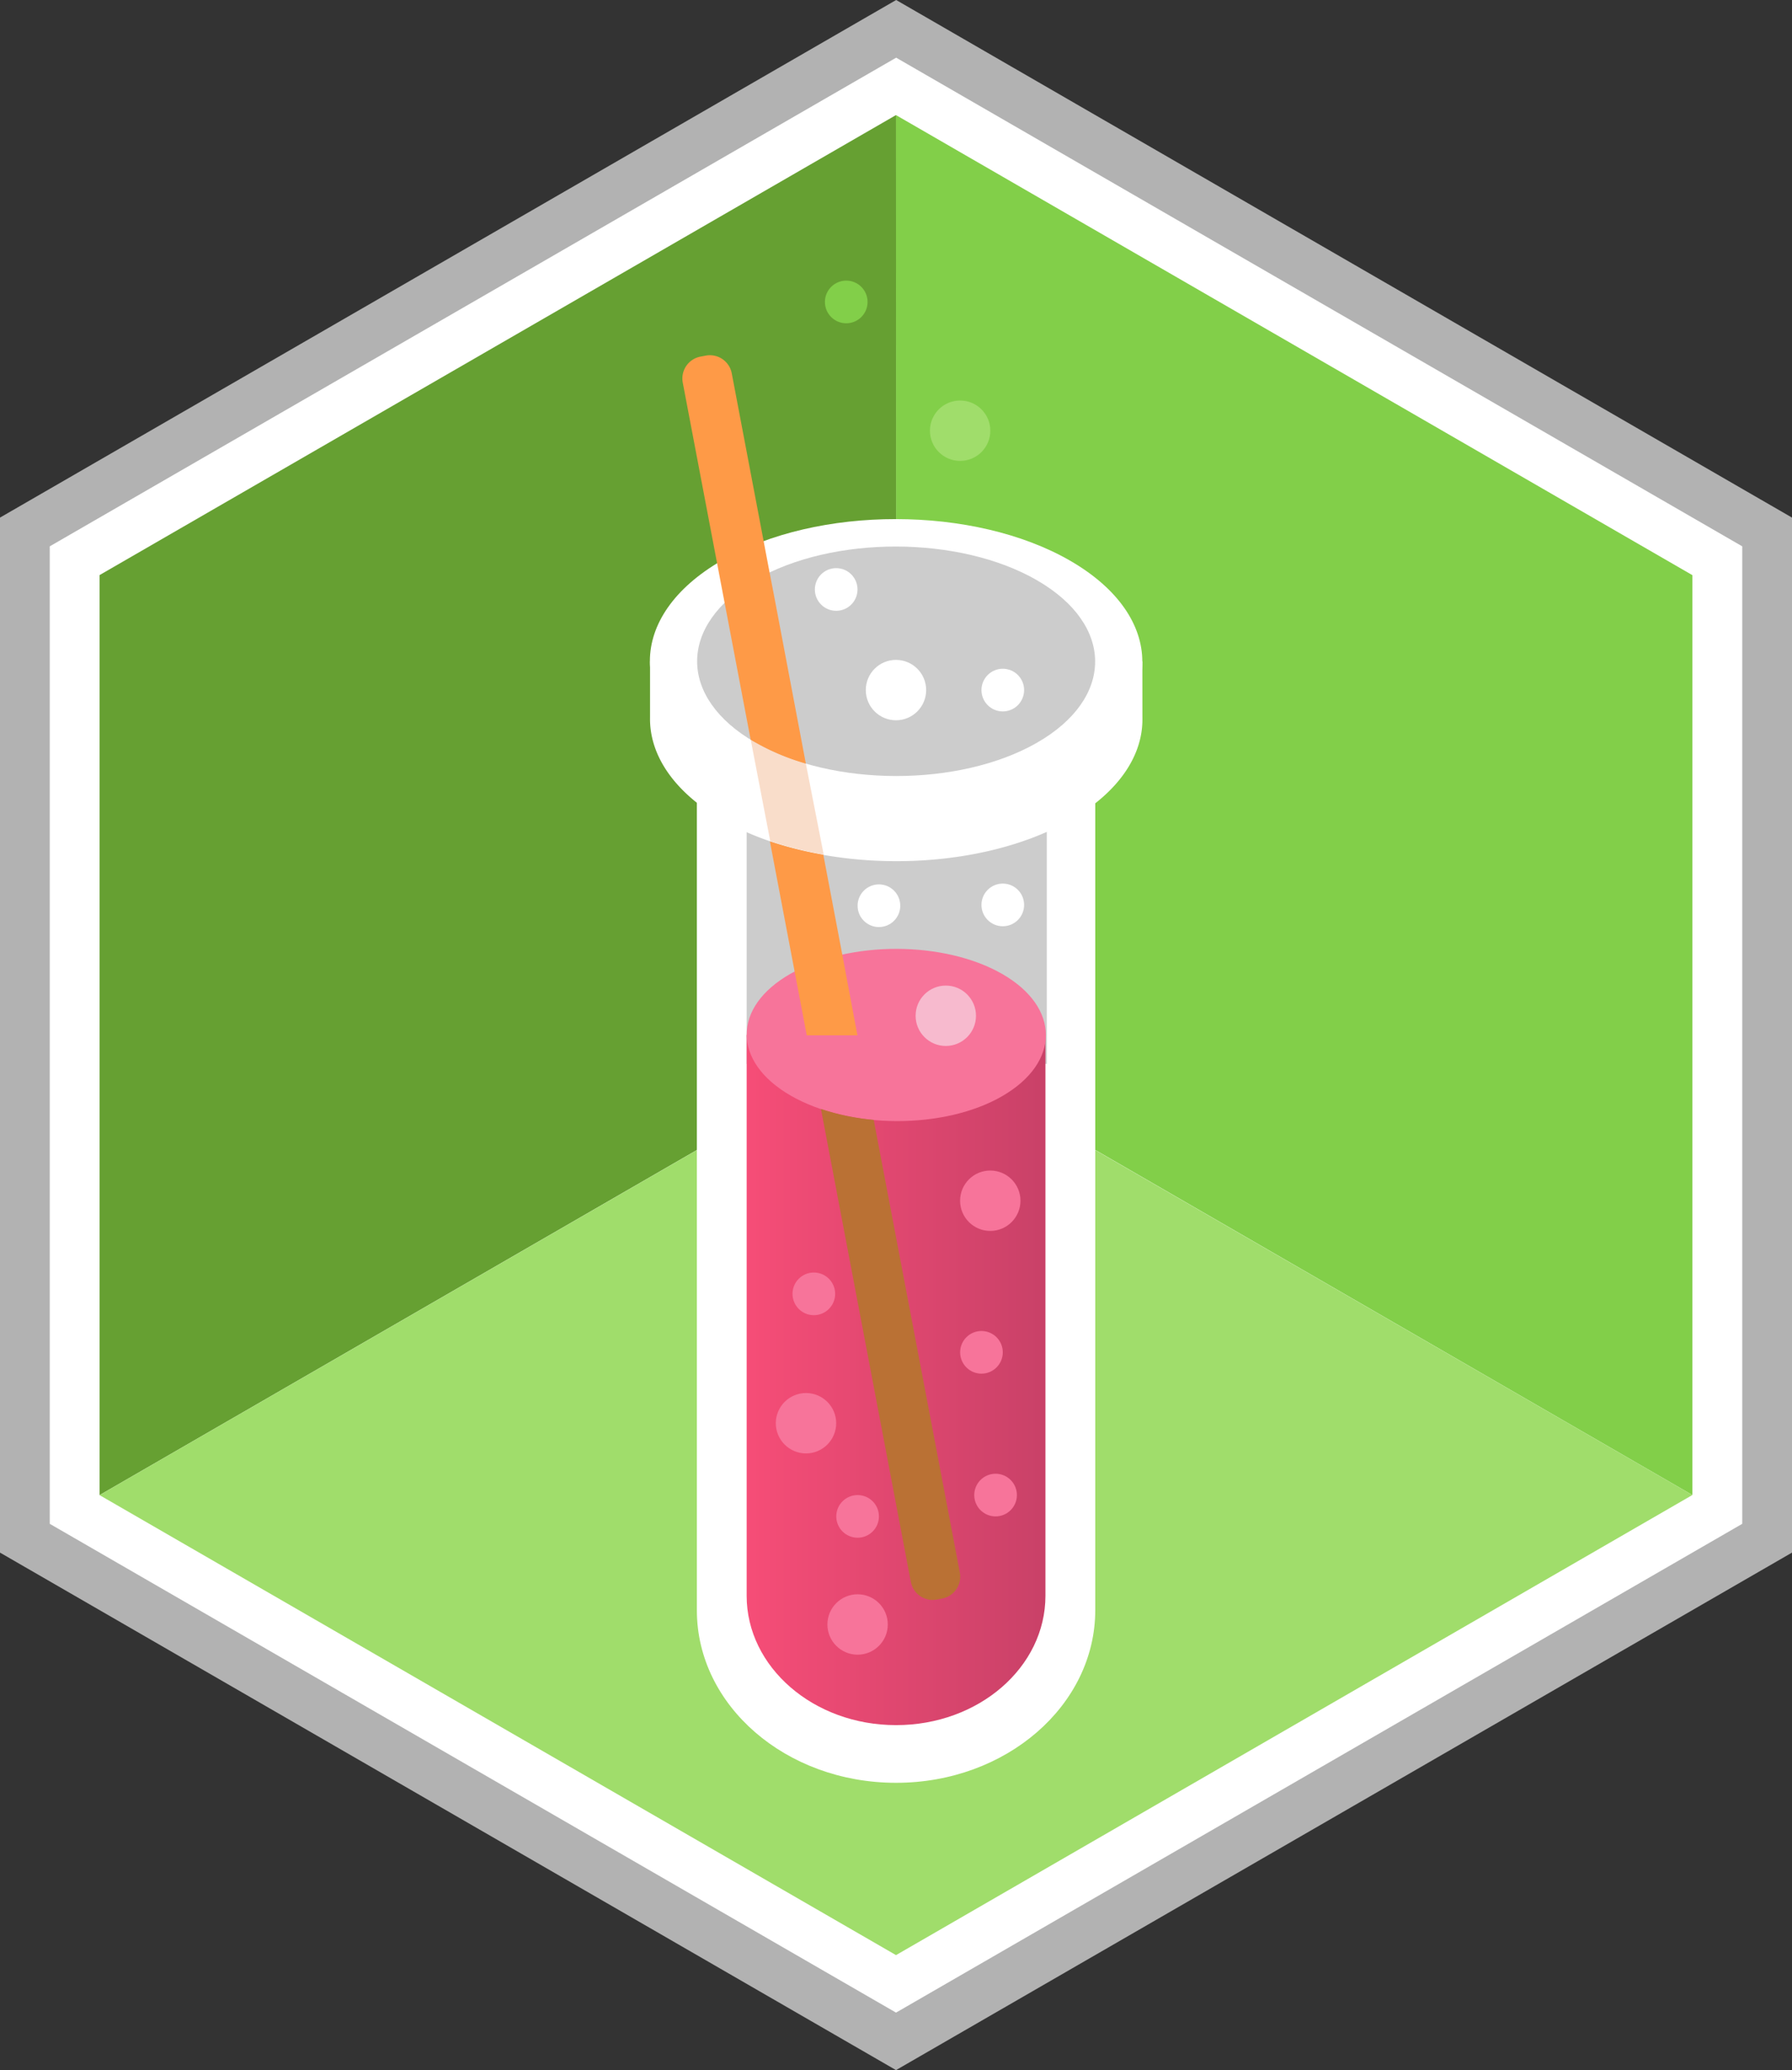 <svg xmlns="http://www.w3.org/2000/svg" xmlns:xlink="http://www.w3.org/1999/xlink" viewBox="0 0 402.49 464.82"><rect x="0" y="0" width="402.49" height="464.82" fill="#333333" stroke="none"/><defs><style>.cls-1{fill:#b2b2b2;}.cls-2{fill:#fff;}.cls-3{fill:#82cf49;}.cls-4{fill:#66a032;}.cls-5{fill:#a0dd6b;}.cls-6{fill:#ccc;}.cls-7{fill:url(#linear-gradient);}.cls-8{fill:#f7749a;}.cls-9{fill:#ba7134;}.cls-10{fill:#fe9a47;}.cls-11{fill:#f9ddca;}.cls-12{fill:#f7bace;}</style><linearGradient id="linear-gradient" x1="167.68" y1="309.88" x2="234.79" y2="309.88" gradientUnits="userSpaceOnUse"><stop offset="0" stop-color="#f64d77"/><stop offset="1" stop-color="#c94168"/></linearGradient></defs><title>Asset 17</title><g id="Layer_2" data-name="Layer 2"><g id="outline"><polygon class="cls-1" points="201.28 0 0 116.22 0 348.62 201.25 464.82 402.49 348.62 402.49 116.22 201.28 0"/><polygon class="cls-2" points="391.31 342.16 201.25 451.91 11.18 342.16 11.18 122.67 201.28 12.95 391.31 122.67 391.31 342.16"/></g><g id="walls_copy" data-name="walls copy"><polygon class="cls-3" points="201.24 25.84 380.11 129.14 380.11 335.69 201.28 232.37 201.24 25.84"/><polygon class="cls-4" points="22.36 335.71 22.36 129.13 201.24 25.84 201.28 232.37 22.36 335.71"/><polygon class="cls-5" points="380.11 335.69 201.25 439 22.36 335.71 201.26 232.4 380.11 335.69"/></g><g id="Layer_19" data-name="Layer 19"><path class="cls-2" d="M156.52,167.86v193c0,.24,0,.48,0,.72,0,21.39,20,38.73,44.74,38.73S246,382.92,246,361.53V167.86Z"/></g><g id="Layer_20" data-name="Layer 20"><rect class="cls-6" x="167.7" y="174.32" width="67.42" height="64.56"/><path class="cls-7" d="M167.7,232.39V357.77c0,.18,0,.36,0,.54,0,16,15,29.05,33.56,29.05s33.55-13,33.55-29.05V232.39Z"/><path class="cls-8" d="M177.58,246c-13.16-7.59-13.16-19.91,0-27.37s34.56-7.42,47.57.09,13,19.83,0,27.38S190.74,253.59,177.58,246Z"/><path class="cls-2" d="M256.58,148.5h-4.8a38.4,38.4,0,0,0-11.36-9.57c-21.55-12.47-56.79-12.5-78.31-.07a38.19,38.19,0,0,0-11.42,9.64H146v12.55c-.17,8.32,5.19,16.66,16.12,23,21.52,12.4,56.76,12.43,78.31.06,10.83-6.21,16.22-14.44,16.16-22.66h0Z"/><path class="cls-2" d="M162.1,171c-21.51-12.4-21.51-32.71,0-45.14s56.76-12.4,78.31.07,21.54,32.78,0,45.14S183.62,183.44,162.1,171Z"/><path class="cls-6" d="M169.62,166.71c-17.39-10-17.39-26.43,0-36.48s45.87-10,63.29.06,17.41,26.49,0,36.48S187,176.74,169.62,166.71Z"/></g><g id="Layer_21" data-name="Layer 21"><path class="cls-9" d="M204.57,355.16a5,5,0,0,0,5.85,4l1.16-.22a5,5,0,0,0,4-5.85L196.24,251.46A52.37,52.37,0,0,1,184.39,249Z"/><path class="cls-10" d="M189.18,214.34l-4.26-22.43a81.13,81.13,0,0,1-12-3l5.56,29.26,2.72,14.3h11.38Z"/><path class="cls-11" d="M169.62,166.71c-.34-.19-.66-.39-1-.59L173,188.87a81.13,81.13,0,0,0,12,3L181,171.47A51.86,51.86,0,0,1,169.62,166.71Z"/><path class="cls-10" d="M173.85,133.71l-1-5.17-8.49-44.69a5,5,0,0,0-5.85-4l-1.16.22a5,5,0,0,0-4,5.84l9.39,49.39.55,2.86,5.31,27.93c.32.2.64.4,1,.59A51.86,51.86,0,0,0,181,171.47Z"/></g><g id="Layer_22" data-name="Layer 22"><circle class="cls-8" cx="222.42" cy="269.61" r="6.78"/><circle class="cls-8" cx="181.03" cy="319.57" r="6.78"/><circle class="cls-12" cx="212.43" cy="228.08" r="6.78"/><circle class="cls-2" cx="201.24" cy="154.95" r="6.78"/><circle class="cls-5" cx="215.65" cy="96.71" r="6.78"/><circle class="cls-8" cx="192.62" cy="364.76" r="6.78"/><circle class="cls-8" cx="223.61" cy="335.7" r="4.79"/><circle class="cls-8" cx="192.62" cy="340.49" r="4.79"/><circle class="cls-8" cx="182.79" cy="290.52" r="4.79"/><circle class="cls-2" cx="225.23" cy="203.19" r="4.79"/><circle class="cls-2" cx="197.41" cy="203.37" r="4.79"/><circle class="cls-2" cx="225.23" cy="154.95" r="4.79"/><circle class="cls-2" cx="187.81" cy="132.36" r="4.79"/><circle class="cls-3" cx="190.07" cy="67.8" r="4.79"/><circle class="cls-8" cx="220.44" cy="303.65" r="4.79"/></g></g></svg>